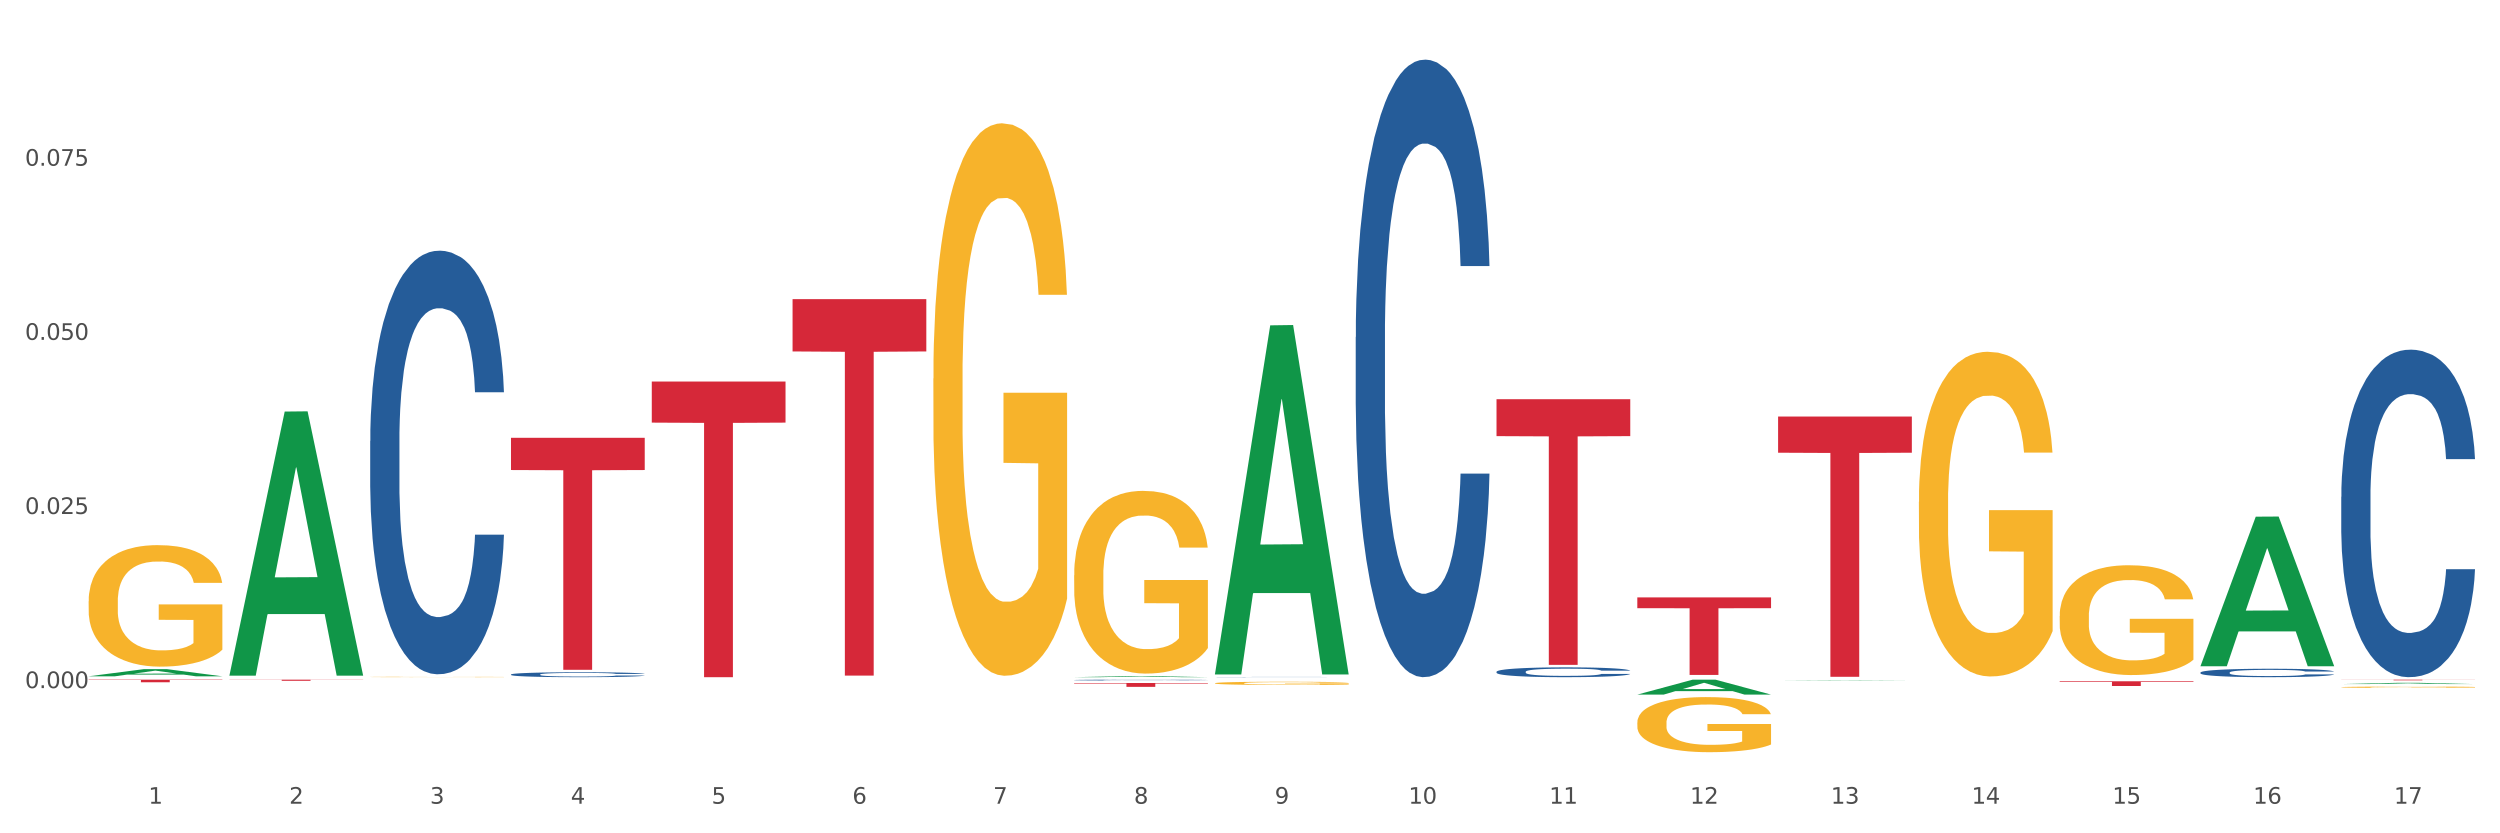 <?xml version="1.0" encoding="utf-8" standalone="no"?>
<!DOCTYPE svg PUBLIC "-//W3C//DTD SVG 1.1//EN"
  "http://www.w3.org/Graphics/SVG/1.1/DTD/svg11.dtd">
<svg xmlns:xlink="http://www.w3.org/1999/xlink" width="1080pt" height="360pt" viewBox="0 0 1080 360" xmlns="http://www.w3.org/2000/svg" version="1.1">
 <rect x="0" y="0" width="1080" height="360" fill="#333333" stroke="none"/>
 <defs>
  <style type="text/css">*{stroke-linejoin: round; stroke-linecap: butt}</style>
 </defs>
 <g id="figure_1">
  <g id="patch_1">
   <path d="M 0 360 
L 1080 360 
L 1080 0 
L 0 0 
z
" style="fill: #ffffff; stroke: #ffffff; stroke-linejoin: miter"/>
  </g>
  <g id="axes_1">
   <g id="matplotlib.axis_1">
    <g id="xtick_1">
     <g id="text_1">
      <!-- 1 -->
      <g style="fill: #4d4d4d" transform="translate(64.119 347.204) scale(0.096 -0.096)">
       <defs>
        <path id="DejaVuSans-31" d="M 794 531 
L 1825 531 
L 1825 4091 
L 703 3866 
L 703 4441 
L 1819 4666 
L 2450 4666 
L 2450 531 
L 3481 531 
L 3481 0 
L 794 0 
L 794 531 
z
" transform="scale(0.016)"/>
       </defs>
       <use xlink:href="#DejaVuSans-31"/>
      </g>
     </g>
    </g>
    <g id="xtick_2">
     <g id="text_2">
      <!-- 2 -->
      <g style="fill: #4d4d4d" transform="translate(124.94 347.204) scale(0.096 -0.096)">
       <defs>
        <path id="DejaVuSans-32" d="M 1228 531 
L 3431 531 
L 3431 0 
L 469 0 
L 469 531 
Q 828 903 1448 1529 
Q 2069 2156 2228 2338 
Q 2531 2678 2651 2914 
Q 2772 3150 2772 3378 
Q 2772 3750 2511 3984 
Q 2250 4219 1831 4219 
Q 1534 4219 1204 4116 
Q 875 4013 500 3803 
L 500 4441 
Q 881 4594 1212 4672 
Q 1544 4750 1819 4750 
Q 2544 4750 2975 4387 
Q 3406 4025 3406 3419 
Q 3406 3131 3298 2873 
Q 3191 2616 2906 2266 
Q 2828 2175 2409 1742 
Q 1991 1309 1228 531 
z
" transform="scale(0.016)"/>
       </defs>
       <use xlink:href="#DejaVuSans-32"/>
      </g>
     </g>
    </g>
    <g id="xtick_3">
     <g id="text_3">
      <!-- 3 -->
      <g style="fill: #4d4d4d" transform="translate(185.761 347.204) scale(0.096 -0.096)">
       <defs>
        <path id="DejaVuSans-33" d="M 2597 2516 
Q 3050 2419 3304 2112 
Q 3559 1806 3559 1356 
Q 3559 666 3084 287 
Q 2609 -91 1734 -91 
Q 1441 -91 1130 -33 
Q 819 25 488 141 
L 488 750 
Q 750 597 1062 519 
Q 1375 441 1716 441 
Q 2309 441 2620 675 
Q 2931 909 2931 1356 
Q 2931 1769 2642 2001 
Q 2353 2234 1838 2234 
L 1294 2234 
L 1294 2753 
L 1863 2753 
Q 2328 2753 2575 2939 
Q 2822 3125 2822 3475 
Q 2822 3834 2567 4026 
Q 2313 4219 1838 4219 
Q 1578 4219 1281 4162 
Q 984 4106 628 3988 
L 628 4550 
Q 988 4650 1302 4700 
Q 1616 4750 1894 4750 
Q 2613 4750 3031 4423 
Q 3450 4097 3450 3541 
Q 3450 3153 3228 2886 
Q 3006 2619 2597 2516 
z
" transform="scale(0.016)"/>
       </defs>
       <use xlink:href="#DejaVuSans-33"/>
      </g>
     </g>
    </g>
    <g id="xtick_4">
     <g id="text_4">
      <!-- 4 -->
      <g style="fill: #4d4d4d" transform="translate(246.582 347.204) scale(0.096 -0.096)">
       <defs>
        <path id="DejaVuSans-34" d="M 2419 4116 
L 825 1625 
L 2419 1625 
L 2419 4116 
z
M 2253 4666 
L 3047 4666 
L 3047 1625 
L 3713 1625 
L 3713 1100 
L 3047 1100 
L 3047 0 
L 2419 0 
L 2419 1100 
L 313 1100 
L 313 1709 
L 2253 4666 
z
" transform="scale(0.016)"/>
       </defs>
       <use xlink:href="#DejaVuSans-34"/>
      </g>
     </g>
    </g>
    <g id="xtick_5">
     <g id="text_5">
      <!-- 5 -->
      <g style="fill: #4d4d4d" transform="translate(307.403 347.204) scale(0.096 -0.096)">
       <defs>
        <path id="DejaVuSans-35" d="M 691 4666 
L 3169 4666 
L 3169 4134 
L 1269 4134 
L 1269 2991 
Q 1406 3038 1543 3061 
Q 1681 3084 1819 3084 
Q 2600 3084 3056 2656 
Q 3513 2228 3513 1497 
Q 3513 744 3044 326 
Q 2575 -91 1722 -91 
Q 1428 -91 1123 -41 
Q 819 9 494 109 
L 494 744 
Q 775 591 1075 516 
Q 1375 441 1709 441 
Q 2250 441 2565 725 
Q 2881 1009 2881 1497 
Q 2881 1984 2565 2268 
Q 2250 2553 1709 2553 
Q 1456 2553 1204 2497 
Q 953 2441 691 2322 
L 691 4666 
z
" transform="scale(0.016)"/>
       </defs>
       <use xlink:href="#DejaVuSans-35"/>
      </g>
     </g>
    </g>
    <g id="xtick_6">
     <g id="text_6">
      <!-- 6 -->
      <g style="fill: #4d4d4d" transform="translate(368.224 347.204) scale(0.096 -0.096)">
       <defs>
        <path id="DejaVuSans-36" d="M 2113 2584 
Q 1688 2584 1439 2293 
Q 1191 2003 1191 1497 
Q 1191 994 1439 701 
Q 1688 409 2113 409 
Q 2538 409 2786 701 
Q 3034 994 3034 1497 
Q 3034 2003 2786 2293 
Q 2538 2584 2113 2584 
z
M 3366 4563 
L 3366 3988 
Q 3128 4100 2886 4159 
Q 2644 4219 2406 4219 
Q 1781 4219 1451 3797 
Q 1122 3375 1075 2522 
Q 1259 2794 1537 2939 
Q 1816 3084 2150 3084 
Q 2853 3084 3261 2657 
Q 3669 2231 3669 1497 
Q 3669 778 3244 343 
Q 2819 -91 2113 -91 
Q 1303 -91 875 529 
Q 447 1150 447 2328 
Q 447 3434 972 4092 
Q 1497 4750 2381 4750 
Q 2619 4750 2861 4703 
Q 3103 4656 3366 4563 
z
" transform="scale(0.016)"/>
       </defs>
       <use xlink:href="#DejaVuSans-36"/>
      </g>
     </g>
    </g>
    <g id="xtick_7">
     <g id="text_7">
      <!-- 7 -->
      <g style="fill: #4d4d4d" transform="translate(429.045 347.204) scale(0.096 -0.096)">
       <defs>
        <path id="DejaVuSans-37" d="M 525 4666 
L 3525 4666 
L 3525 4397 
L 1831 0 
L 1172 0 
L 2766 4134 
L 525 4134 
L 525 4666 
z
" transform="scale(0.016)"/>
       </defs>
       <use xlink:href="#DejaVuSans-37"/>
      </g>
     </g>
    </g>
    <g id="xtick_8">
     <g id="text_8">
      <!-- 8 -->
      <g style="fill: #4d4d4d" transform="translate(489.866 347.204) scale(0.096 -0.096)">
       <defs>
        <path id="DejaVuSans-38" d="M 2034 2216 
Q 1584 2216 1326 1975 
Q 1069 1734 1069 1313 
Q 1069 891 1326 650 
Q 1584 409 2034 409 
Q 2484 409 2743 651 
Q 3003 894 3003 1313 
Q 3003 1734 2745 1975 
Q 2488 2216 2034 2216 
z
M 1403 2484 
Q 997 2584 770 2862 
Q 544 3141 544 3541 
Q 544 4100 942 4425 
Q 1341 4750 2034 4750 
Q 2731 4750 3128 4425 
Q 3525 4100 3525 3541 
Q 3525 3141 3298 2862 
Q 3072 2584 2669 2484 
Q 3125 2378 3379 2068 
Q 3634 1759 3634 1313 
Q 3634 634 3220 271 
Q 2806 -91 2034 -91 
Q 1263 -91 848 271 
Q 434 634 434 1313 
Q 434 1759 690 2068 
Q 947 2378 1403 2484 
z
M 1172 3481 
Q 1172 3119 1398 2916 
Q 1625 2713 2034 2713 
Q 2441 2713 2670 2916 
Q 2900 3119 2900 3481 
Q 2900 3844 2670 4047 
Q 2441 4250 2034 4250 
Q 1625 4250 1398 4047 
Q 1172 3844 1172 3481 
z
" transform="scale(0.016)"/>
       </defs>
       <use xlink:href="#DejaVuSans-38"/>
      </g>
     </g>
    </g>
    <g id="xtick_9">
     <g id="text_9">
      <!-- 9 -->
      <g style="fill: #4d4d4d" transform="translate(550.688 347.204) scale(0.096 -0.096)">
       <defs>
        <path id="DejaVuSans-39" d="M 703 97 
L 703 672 
Q 941 559 1184 500 
Q 1428 441 1663 441 
Q 2288 441 2617 861 
Q 2947 1281 2994 2138 
Q 2813 1869 2534 1725 
Q 2256 1581 1919 1581 
Q 1219 1581 811 2004 
Q 403 2428 403 3163 
Q 403 3881 828 4315 
Q 1253 4750 1959 4750 
Q 2769 4750 3195 4129 
Q 3622 3509 3622 2328 
Q 3622 1225 3098 567 
Q 2575 -91 1691 -91 
Q 1453 -91 1209 -44 
Q 966 3 703 97 
z
M 1959 2075 
Q 2384 2075 2632 2365 
Q 2881 2656 2881 3163 
Q 2881 3666 2632 3958 
Q 2384 4250 1959 4250 
Q 1534 4250 1286 3958 
Q 1038 3666 1038 3163 
Q 1038 2656 1286 2365 
Q 1534 2075 1959 2075 
z
" transform="scale(0.016)"/>
       </defs>
       <use xlink:href="#DejaVuSans-39"/>
      </g>
     </g>
    </g>
    <g id="xtick_10">
     <g id="text_10">
      <!-- 10 -->
      <g style="fill: #4d4d4d" transform="translate(608.455 347.204) scale(0.096 -0.096)">
       <defs>
        <path id="DejaVuSans-30" d="M 2034 4250 
Q 1547 4250 1301 3770 
Q 1056 3291 1056 2328 
Q 1056 1369 1301 889 
Q 1547 409 2034 409 
Q 2525 409 2770 889 
Q 3016 1369 3016 2328 
Q 3016 3291 2770 3770 
Q 2525 4250 2034 4250 
z
M 2034 4750 
Q 2819 4750 3233 4129 
Q 3647 3509 3647 2328 
Q 3647 1150 3233 529 
Q 2819 -91 2034 -91 
Q 1250 -91 836 529 
Q 422 1150 422 2328 
Q 422 3509 836 4129 
Q 1250 4750 2034 4750 
z
" transform="scale(0.016)"/>
       </defs>
       <use xlink:href="#DejaVuSans-31"/>
       <use xlink:href="#DejaVuSans-30" transform="translate(63.623 0)"/>
      </g>
     </g>
    </g>
    <g id="xtick_11">
     <g id="text_11">
      <!-- 11 -->
      <g style="fill: #4d4d4d" transform="translate(669.276 347.204) scale(0.096 -0.096)">
       <use xlink:href="#DejaVuSans-31"/>
       <use xlink:href="#DejaVuSans-31" transform="translate(63.623 0)"/>
      </g>
     </g>
    </g>
    <g id="xtick_12">
     <g id="text_12">
      <!-- 12 -->
      <g style="fill: #4d4d4d" transform="translate(730.097 347.204) scale(0.096 -0.096)">
       <use xlink:href="#DejaVuSans-31"/>
       <use xlink:href="#DejaVuSans-32" transform="translate(63.623 0)"/>
      </g>
     </g>
    </g>
    <g id="xtick_13">
     <g id="text_13">
      <!-- 13 -->
      <g style="fill: #4d4d4d" transform="translate(790.918 347.204) scale(0.096 -0.096)">
       <use xlink:href="#DejaVuSans-31"/>
       <use xlink:href="#DejaVuSans-33" transform="translate(63.623 0)"/>
      </g>
     </g>
    </g>
    <g id="xtick_14">
     <g id="text_14">
      <!-- 14 -->
      <g style="fill: #4d4d4d" transform="translate(851.739 347.204) scale(0.096 -0.096)">
       <use xlink:href="#DejaVuSans-31"/>
       <use xlink:href="#DejaVuSans-34" transform="translate(63.623 0)"/>
      </g>
     </g>
    </g>
    <g id="xtick_15">
     <g id="text_15">
      <!-- 15 -->
      <g style="fill: #4d4d4d" transform="translate(912.56 347.204) scale(0.096 -0.096)">
       <use xlink:href="#DejaVuSans-31"/>
       <use xlink:href="#DejaVuSans-35" transform="translate(63.623 0)"/>
      </g>
     </g>
    </g>
    <g id="xtick_16">
     <g id="text_16">
      <!-- 16 -->
      <g style="fill: #4d4d4d" transform="translate(973.381 347.204) scale(0.096 -0.096)">
       <use xlink:href="#DejaVuSans-31"/>
       <use xlink:href="#DejaVuSans-36" transform="translate(63.623 0)"/>
      </g>
     </g>
    </g>
    <g id="xtick_17">
     <g id="text_17">
      <!-- 17 -->
      <g style="fill: #4d4d4d" transform="translate(1034.202 347.204) scale(0.096 -0.096)">
       <use xlink:href="#DejaVuSans-31"/>
       <use xlink:href="#DejaVuSans-37" transform="translate(63.623 0)"/>
      </g>
     </g>
    </g>
    <g id="xtick_18"/>
    <g id="xtick_19"/>
    <g id="xtick_20"/>
    <g id="xtick_21"/>
    <g id="xtick_22"/>
    <g id="xtick_23"/>
    <g id="xtick_24"/>
    <g id="xtick_25"/>
    <g id="xtick_26"/>
    <g id="xtick_27"/>
    <g id="xtick_28"/>
    <g id="xtick_29"/>
    <g id="xtick_30"/>
    <g id="xtick_31"/>
    <g id="xtick_32"/>
    <g id="xtick_33"/>
   </g>
   <g id="matplotlib.axis_2">
    <g id="ytick_1">
     <g id="text_18">
      <!-- 0.000 -->
      <g style="fill: #4d4d4d" transform="translate(10.8 297.262) scale(0.096 -0.096)">
       <defs>
        <path id="DejaVuSans-2e" d="M 684 794 
L 1344 794 
L 1344 0 
L 684 0 
L 684 794 
z
" transform="scale(0.016)"/>
       </defs>
       <use xlink:href="#DejaVuSans-30"/>
       <use xlink:href="#DejaVuSans-2e" transform="translate(63.623 0)"/>
       <use xlink:href="#DejaVuSans-30" transform="translate(95.41 0)"/>
       <use xlink:href="#DejaVuSans-30" transform="translate(159.033 0)"/>
       <use xlink:href="#DejaVuSans-30" transform="translate(222.656 0)"/>
      </g>
     </g>
    </g>
    <g id="ytick_2">
     <g id="text_19">
      <!-- 0.025 -->
      <g style="fill: #4d4d4d" transform="translate(10.8 222.038) scale(0.096 -0.096)">
       <use xlink:href="#DejaVuSans-30"/>
       <use xlink:href="#DejaVuSans-2e" transform="translate(63.623 0)"/>
       <use xlink:href="#DejaVuSans-30" transform="translate(95.41 0)"/>
       <use xlink:href="#DejaVuSans-32" transform="translate(159.033 0)"/>
       <use xlink:href="#DejaVuSans-35" transform="translate(222.656 0)"/>
      </g>
     </g>
    </g>
    <g id="ytick_3">
     <g id="text_20">
      <!-- 0.050 -->
      <g style="fill: #4d4d4d" transform="translate(10.8 146.814) scale(0.096 -0.096)">
       <use xlink:href="#DejaVuSans-30"/>
       <use xlink:href="#DejaVuSans-2e" transform="translate(63.623 0)"/>
       <use xlink:href="#DejaVuSans-30" transform="translate(95.41 0)"/>
       <use xlink:href="#DejaVuSans-35" transform="translate(159.033 0)"/>
       <use xlink:href="#DejaVuSans-30" transform="translate(222.656 0)"/>
      </g>
     </g>
    </g>
    <g id="ytick_4">
     <g id="text_21">
      <!-- 0.075 -->
      <g style="fill: #4d4d4d" transform="translate(10.8 71.59) scale(0.096 -0.096)">
       <use xlink:href="#DejaVuSans-30"/>
       <use xlink:href="#DejaVuSans-2e" transform="translate(63.623 0)"/>
       <use xlink:href="#DejaVuSans-30" transform="translate(95.41 0)"/>
       <use xlink:href="#DejaVuSans-37" transform="translate(159.033 0)"/>
       <use xlink:href="#DejaVuSans-35" transform="translate(222.656 0)"/>
      </g>
     </g>
    </g>
    <g id="ytick_5"/>
    <g id="ytick_6"/>
    <g id="ytick_7"/>
    <g id="ytick_8"/>
    <g id="ytick_9"/>
   </g>
   <g id="PolyCollection_1">
    <path d="M 38.283 292.159 
L 38.343 292.156 
L 62.169 289.064 
L 72.058 289.061 
L 96.063 292.165 
L 84.626 292.165 
L 79.444 291.442 
L 54.843 291.442 
L 54.664 291.454 
L 49.66 292.165 
L 38.283 292.165 
L 38.283 292.159 
L 57.94 291.011 
L 76.346 291.008 
L 67.233 289.723 
L 67.113 289.717 
L 66.994 289.726 
L 57.881 291.008 
L 57.94 291.011 
L 38.283 292.159 
z
" clip-path="url(#p8fd5016634)" style="fill: #109648"/>
    <path d="M 281.567 164.821 
L 339.347 164.821 
L 339.347 182.57 
L 316.619 182.69 
L 316.619 292.544 
L 304.159 292.544 
L 304.159 182.69 
L 281.567 182.57 
L 281.567 164.941 
L 281.567 164.821 
z
" clip-path="url(#p8fd5016634)" style="fill: #d62839"/>
    <path d="M 220.746 189.124 
L 278.526 189.124 
L 278.526 203.051 
L 255.798 203.145 
L 255.798 289.342 
L 243.338 289.342 
L 243.338 203.145 
L 220.746 203.051 
L 220.746 189.218 
L 220.746 189.124 
z
" clip-path="url(#p8fd5016634)" style="fill: #d62839"/>
    <path d="M 99.104 293.615 
L 156.884 293.615 
L 156.884 293.683 
L 134.155 293.683 
L 134.155 294.103 
L 121.696 294.103 
L 121.696 293.683 
L 99.104 293.683 
L 99.104 293.615 
L 99.104 293.615 
z
" clip-path="url(#p8fd5016634)" style="fill: #d62839"/>
    <path d="M 38.283 293.615 
L 96.063 293.615 
L 96.063 293.771 
L 73.334 293.772 
L 73.334 294.735 
L 60.875 294.735 
L 60.875 293.772 
L 38.283 293.771 
L 38.283 293.616 
L 38.283 293.615 
z
" clip-path="url(#p8fd5016634)" style="fill: #d62839"/>
    <path d="M 220.746 291.371 
L 220.814 291.369 
L 220.814 291.314 
L 221.019 291.24 
L 221.771 291.104 
L 222.727 291.001 
L 224.366 290.881 
L 225.254 290.83 
L 226.415 290.774 
L 228.805 290.682 
L 231.537 290.604 
L 233.45 290.562 
L 234.884 290.534 
L 238.094 290.486 
L 239.938 290.464 
L 241.85 290.447 
L 243.489 290.435 
L 246.221 290.422 
L 248.407 290.416 
L 250.934 290.414 
L 253.051 290.416 
L 255.851 290.424 
L 259.949 290.447 
L 261.52 290.461 
L 263.637 290.484 
L 265.823 290.515 
L 267.599 290.546 
L 269.647 290.591 
L 271.765 290.649 
L 273.814 290.723 
L 275.248 290.791 
L 276.409 290.863 
L 277.433 290.951 
L 278.185 291.046 
L 278.526 291.126 
L 266.028 291.126 
L 265.686 291.054 
L 265.003 290.976 
L 264.32 290.923 
L 263.569 290.881 
L 262.408 290.832 
L 261.383 290.801 
L 259.676 290.764 
L 258.105 290.741 
L 256.807 290.727 
L 255.237 290.715 
L 251.89 290.704 
L 249.5 290.704 
L 247.997 290.708 
L 246.153 290.717 
L 244.582 290.731 
L 242.738 290.754 
L 241.304 290.78 
L 239.87 290.813 
L 239.05 290.836 
L 237.821 290.879 
L 237.001 290.914 
L 235.908 290.974 
L 235.294 291.017 
L 234.201 291.128 
L 233.723 291.209 
L 233.518 291.266 
L 233.381 291.328 
L 233.381 291.631 
L 233.791 291.768 
L 234.133 291.826 
L 234.679 291.892 
L 235.703 291.978 
L 237.206 292.061 
L 238.777 292.122 
L 240.074 292.158 
L 241.304 292.186 
L 242.533 292.207 
L 244.036 292.227 
L 245.265 292.238 
L 247.109 292.25 
L 249.295 292.256 
L 251.002 292.256 
L 254.485 292.246 
L 256.056 292.236 
L 257.559 292.223 
L 259.198 292.201 
L 260.496 292.178 
L 261.247 292.16 
L 262.476 292.123 
L 263.432 292.085 
L 264.252 292.04 
L 264.798 292.001 
L 265.413 291.943 
L 265.891 291.876 
L 266.028 291.841 
L 278.526 291.841 
L 278.253 291.911 
L 277.775 291.98 
L 276.819 292.071 
L 276.067 292.123 
L 274.906 292.188 
L 273.677 292.242 
L 271.97 292.302 
L 270.399 292.347 
L 268.76 292.386 
L 266.984 292.421 
L 263.774 292.47 
L 262.613 292.483 
L 260.154 292.507 
L 258.242 292.52 
L 255.442 292.534 
L 252.573 292.542 
L 249.568 292.544 
L 246.904 292.54 
L 243.967 292.528 
L 242.123 292.516 
L 240.074 292.499 
L 237.684 292.472 
L 235.43 292.439 
L 233.313 292.4 
L 231.332 292.355 
L 229.488 292.304 
L 227.098 292.221 
L 225.322 292.139 
L 224.024 292.063 
L 223.137 291.999 
L 222.249 291.917 
L 221.771 291.861 
L 221.019 291.725 
L 220.746 291.598 
L 220.746 291.371 
z
" clip-path="url(#p8fd5016634)" style="fill: #255c99"/>
    <path d="M 1011.42 296.866 
L 1011.488 296.865 
L 1011.488 296.847 
L 1011.625 296.83 
L 1012.307 296.791 
L 1013.33 296.759 
L 1014.08 296.742 
L 1014.831 296.728 
L 1015.718 296.714 
L 1016.809 296.699 
L 1018.787 296.678 
L 1020.015 296.667 
L 1021.516 296.655 
L 1024.245 296.639 
L 1026.223 296.629 
L 1028.27 296.621 
L 1031.612 296.612 
L 1033.795 296.608 
L 1036.115 296.605 
L 1038.912 296.603 
L 1041.026 296.602 
L 1045.665 296.604 
L 1049.622 296.608 
L 1051.532 296.612 
L 1053.988 296.618 
L 1055.284 296.622 
L 1057.398 296.631 
L 1059.581 296.642 
L 1061.082 296.651 
L 1063.333 296.669 
L 1065.039 296.687 
L 1066.608 296.708 
L 1067.426 296.724 
L 1068.04 296.738 
L 1068.586 296.754 
L 1069.132 296.779 
L 1056.853 296.779 
L 1056.375 296.761 
L 1055.625 296.744 
L 1054.533 296.727 
L 1053.578 296.717 
L 1051.941 296.704 
L 1050.44 296.695 
L 1048.871 296.689 
L 1046.961 296.684 
L 1045.46 296.681 
L 1043.346 296.679 
L 1039.184 296.68 
L 1036.388 296.684 
L 1034.477 296.689 
L 1033.25 296.694 
L 1032.158 296.699 
L 1030.93 296.706 
L 1029.498 296.717 
L 1028.474 296.727 
L 1027.451 296.74 
L 1026.632 296.752 
L 1025.882 296.767 
L 1025.268 296.783 
L 1024.791 296.799 
L 1024.381 296.819 
L 1024.04 296.851 
L 1024.04 296.923 
L 1024.177 296.939 
L 1024.518 296.96 
L 1024.927 296.977 
L 1025.609 296.996 
L 1026.223 297.009 
L 1027.383 297.028 
L 1028.679 297.043 
L 1029.702 297.053 
L 1030.725 297.062 
L 1032.499 297.073 
L 1034.477 297.082 
L 1036.183 297.088 
L 1038.502 297.093 
L 1040.071 297.095 
L 1041.436 297.096 
L 1044.778 297.096 
L 1047.166 297.095 
L 1049.826 297.091 
L 1051.873 297.087 
L 1053.578 297.081 
L 1055.488 297.071 
L 1056.716 297.063 
L 1056.716 296.954 
L 1041.708 296.953 
L 1041.708 296.881 
L 1069.2 296.881 
L 1069.2 297.093 
L 1068.04 297.104 
L 1066.744 297.114 
L 1065.38 297.123 
L 1063.333 297.134 
L 1060.877 297.144 
L 1058.695 297.152 
L 1056.375 297.158 
L 1053.646 297.164 
L 1050.099 297.169 
L 1047.916 297.171 
L 1045.188 297.173 
L 1041.981 297.173 
L 1039.184 297.172 
L 1036.456 297.169 
L 1033.591 297.165 
L 1030.794 297.158 
L 1028.679 297.151 
L 1026.564 297.143 
L 1024.313 297.132 
L 1022.539 297.122 
L 1021.175 297.112 
L 1019.674 297.1 
L 1018.037 297.084 
L 1016.809 297.07 
L 1015.718 297.056 
L 1014.558 297.037 
L 1013.739 297.021 
L 1012.921 297.001 
L 1012.443 296.985 
L 1011.898 296.962 
L 1011.488 296.929 
L 1011.42 296.866 
z
" clip-path="url(#p8fd5016634)" style="fill: #f7b32b"/>
    <path d="M 889.778 266.105 
L 889.846 266.062 
L 889.846 264.502 
L 889.983 263.159 
L 890.665 259.909 
L 891.688 257.223 
L 892.438 255.793 
L 893.189 254.623 
L 894.076 253.453 
L 895.167 252.24 
L 897.145 250.464 
L 898.373 249.554 
L 899.874 248.601 
L 902.603 247.214 
L 904.581 246.434 
L 906.628 245.784 
L 909.97 245.004 
L 912.153 244.658 
L 914.473 244.398 
L 917.269 244.225 
L 919.384 244.181 
L 924.023 244.311 
L 927.98 244.701 
L 929.89 245.004 
L 932.345 245.524 
L 933.642 245.871 
L 935.756 246.564 
L 937.939 247.474 
L 939.44 248.254 
L 941.691 249.727 
L 943.397 251.2 
L 944.966 253.02 
L 945.784 254.277 
L 946.398 255.446 
L 946.944 256.79 
L 947.49 258.913 
L 935.211 258.913 
L 934.733 257.396 
L 933.983 255.966 
L 932.891 254.58 
L 931.936 253.713 
L 930.299 252.63 
L 928.798 251.937 
L 927.229 251.417 
L 925.319 250.984 
L 923.818 250.767 
L 921.704 250.594 
L 917.542 250.637 
L 914.745 250.984 
L 912.835 251.417 
L 911.607 251.807 
L 910.516 252.24 
L 909.288 252.847 
L 907.855 253.757 
L 906.832 254.58 
L 905.809 255.62 
L 904.99 256.66 
L 904.24 257.873 
L 903.626 259.173 
L 903.148 260.516 
L 902.739 262.162 
L 902.398 264.892 
L 902.398 270.828 
L 902.534 272.171 
L 902.876 273.947 
L 903.285 275.291 
L 903.967 276.894 
L 904.581 277.977 
L 905.741 279.537 
L 907.037 280.837 
L 908.06 281.66 
L 909.083 282.353 
L 910.857 283.306 
L 912.835 284.086 
L 914.541 284.563 
L 916.86 284.996 
L 918.429 285.169 
L 919.793 285.256 
L 923.136 285.256 
L 925.524 285.126 
L 928.184 284.823 
L 930.231 284.433 
L 931.936 283.956 
L 933.846 283.176 
L 935.074 282.44 
L 935.074 273.384 
L 920.066 273.341 
L 920.066 267.318 
L 947.558 267.318 
L 947.558 284.996 
L 946.398 285.906 
L 945.102 286.729 
L 943.738 287.466 
L 941.691 288.376 
L 939.235 289.242 
L 937.052 289.849 
L 934.733 290.369 
L 932.004 290.845 
L 928.457 291.279 
L 926.274 291.452 
L 923.545 291.582 
L 920.339 291.625 
L 917.542 291.538 
L 914.814 291.322 
L 911.948 290.932 
L 909.152 290.369 
L 907.037 289.805 
L 904.922 289.112 
L 902.671 288.202 
L 900.897 287.336 
L 899.533 286.556 
L 898.032 285.559 
L 896.395 284.259 
L 895.167 283.09 
L 894.076 281.876 
L 892.916 280.317 
L 892.097 278.973 
L 891.279 277.284 
L 890.801 276.027 
L 890.255 274.077 
L 889.846 271.348 
L 889.778 266.105 
z
" clip-path="url(#p8fd5016634)" style="fill: #f7b32b"/>
    <path d="M 828.957 216.782 
L 829.025 216.654 
L 829.025 212.043 
L 829.161 208.071 
L 829.844 198.463 
L 830.867 190.521 
L 831.617 186.293 
L 832.368 182.834 
L 833.254 179.375 
L 834.346 175.788 
L 836.324 170.536 
L 837.552 167.846 
L 839.053 165.027 
L 841.782 160.928 
L 843.76 158.622 
L 845.806 156.7 
L 849.149 154.395 
L 851.332 153.37 
L 853.651 152.601 
L 856.448 152.089 
L 858.563 151.96 
L 863.202 152.345 
L 867.158 153.498 
L 869.069 154.395 
L 871.524 155.932 
L 872.82 156.957 
L 874.935 159.006 
L 877.118 161.697 
L 878.619 164.003 
L 880.87 168.358 
L 882.576 172.714 
L 884.145 178.094 
L 884.963 181.809 
L 885.577 185.268 
L 886.123 189.24 
L 886.669 195.517 
L 874.389 195.517 
L 873.912 191.033 
L 873.162 186.805 
L 872.07 182.706 
L 871.115 180.144 
L 869.478 176.941 
L 867.977 174.892 
L 866.408 173.354 
L 864.498 172.073 
L 862.997 171.433 
L 860.882 170.92 
L 856.721 171.048 
L 853.924 172.073 
L 852.014 173.354 
L 850.786 174.507 
L 849.695 175.788 
L 848.467 177.582 
L 847.034 180.272 
L 846.011 182.706 
L 844.988 185.781 
L 844.169 188.855 
L 843.419 192.442 
L 842.805 196.285 
L 842.327 200.257 
L 841.918 205.125 
L 841.577 213.195 
L 841.577 230.746 
L 841.713 234.717 
L 842.055 239.97 
L 842.464 243.941 
L 843.146 248.681 
L 843.76 251.884 
L 844.92 256.496 
L 846.216 260.339 
L 847.239 262.773 
L 848.262 264.822 
L 850.036 267.641 
L 852.014 269.947 
L 853.72 271.356 
L 856.039 272.637 
L 857.608 273.149 
L 858.972 273.406 
L 862.315 273.406 
L 864.703 273.021 
L 867.363 272.125 
L 869.41 270.972 
L 871.115 269.562 
L 873.025 267.256 
L 874.253 265.079 
L 874.253 238.304 
L 859.245 238.176 
L 859.245 220.369 
L 886.737 220.369 
L 886.737 272.637 
L 885.577 275.327 
L 884.281 277.761 
L 882.917 279.939 
L 880.87 282.629 
L 878.414 285.191 
L 876.231 286.985 
L 873.912 288.522 
L 871.183 289.931 
L 867.636 291.212 
L 865.453 291.725 
L 862.724 292.109 
L 859.518 292.237 
L 856.721 291.981 
L 853.993 291.341 
L 851.127 290.188 
L 848.331 288.522 
L 846.216 286.857 
L 844.101 284.807 
L 841.85 282.117 
L 840.076 279.555 
L 838.712 277.249 
L 837.211 274.302 
L 835.574 270.459 
L 834.346 267 
L 833.254 263.413 
L 832.095 258.801 
L 831.276 254.83 
L 830.458 249.834 
L 829.98 246.119 
L 829.434 240.354 
L 829.025 232.283 
L 828.957 216.782 
z
" clip-path="url(#p8fd5016634)" style="fill: #f7b32b"/>
    <path d="M 707.315 312.145 
L 707.383 312.123 
L 707.383 311.341 
L 707.519 310.667 
L 708.202 309.036 
L 709.225 307.689 
L 709.975 306.971 
L 710.726 306.384 
L 711.612 305.797 
L 712.704 305.189 
L 714.682 304.297 
L 715.91 303.841 
L 717.411 303.362 
L 720.14 302.667 
L 722.118 302.276 
L 724.164 301.949 
L 727.507 301.558 
L 729.69 301.384 
L 732.009 301.254 
L 734.806 301.167 
L 736.921 301.145 
L 741.56 301.21 
L 745.516 301.406 
L 747.426 301.558 
L 749.882 301.819 
L 751.178 301.993 
L 753.293 302.341 
L 755.476 302.797 
L 756.977 303.189 
L 759.228 303.928 
L 760.933 304.667 
L 762.502 305.58 
L 763.321 306.21 
L 763.935 306.797 
L 764.481 307.471 
L 765.026 308.536 
L 752.747 308.536 
L 752.27 307.776 
L 751.519 307.058 
L 750.428 306.362 
L 749.473 305.928 
L 747.836 305.384 
L 746.335 305.036 
L 744.766 304.776 
L 742.856 304.558 
L 741.355 304.449 
L 739.24 304.362 
L 735.079 304.384 
L 732.282 304.558 
L 730.372 304.776 
L 729.144 304.971 
L 728.053 305.189 
L 726.825 305.493 
L 725.392 305.949 
L 724.369 306.362 
L 723.346 306.884 
L 722.527 307.406 
L 721.777 308.015 
L 721.163 308.667 
L 720.685 309.341 
L 720.276 310.167 
L 719.935 311.536 
L 719.935 314.515 
L 720.071 315.189 
L 720.412 316.08 
L 720.822 316.754 
L 721.504 317.558 
L 722.118 318.102 
L 723.278 318.884 
L 724.574 319.536 
L 725.597 319.949 
L 726.62 320.297 
L 728.394 320.776 
L 730.372 321.167 
L 732.078 321.406 
L 734.397 321.623 
L 735.966 321.71 
L 737.33 321.754 
L 740.673 321.754 
L 743.061 321.689 
L 745.721 321.536 
L 747.768 321.341 
L 749.473 321.102 
L 751.383 320.71 
L 752.611 320.341 
L 752.611 315.797 
L 737.603 315.776 
L 737.603 312.754 
L 765.095 312.754 
L 765.095 321.623 
L 763.935 322.08 
L 762.639 322.493 
L 761.275 322.863 
L 759.228 323.319 
L 756.772 323.754 
L 754.589 324.058 
L 752.27 324.319 
L 749.541 324.558 
L 745.994 324.776 
L 743.811 324.863 
L 741.082 324.928 
L 737.876 324.95 
L 735.079 324.906 
L 732.35 324.797 
L 729.485 324.602 
L 726.688 324.319 
L 724.574 324.036 
L 722.459 323.689 
L 720.208 323.232 
L 718.434 322.797 
L 717.07 322.406 
L 715.569 321.906 
L 713.932 321.254 
L 712.704 320.667 
L 711.612 320.058 
L 710.453 319.276 
L 709.634 318.602 
L 708.815 317.754 
L 708.338 317.123 
L 707.792 316.145 
L 707.383 314.776 
L 707.315 312.145 
z
" clip-path="url(#p8fd5016634)" style="fill: #f7b32b"/>
    <path d="M 342.388 129.219 
L 400.168 129.219 
L 400.168 151.822 
L 377.44 151.975 
L 377.44 291.872 
L 364.98 291.872 
L 364.98 151.975 
L 342.388 151.822 
L 342.388 129.372 
L 342.388 129.219 
z
" clip-path="url(#p8fd5016634)" style="fill: #d62839"/>
    <path d="M 524.851 295.16 
L 524.92 295.158 
L 524.92 295.112 
L 525.056 295.073 
L 525.738 294.977 
L 526.762 294.898 
L 527.512 294.856 
L 528.262 294.821 
L 529.149 294.787 
L 530.241 294.751 
L 532.219 294.698 
L 533.447 294.672 
L 534.948 294.643 
L 537.676 294.603 
L 539.655 294.58 
L 541.701 294.56 
L 545.044 294.537 
L 547.227 294.527 
L 549.546 294.52 
L 552.343 294.514 
L 554.458 294.513 
L 559.097 294.517 
L 563.053 294.529 
L 564.963 294.537 
L 567.419 294.553 
L 568.715 294.563 
L 570.83 294.583 
L 573.013 294.61 
L 574.514 294.633 
L 576.765 294.677 
L 578.47 294.72 
L 580.039 294.774 
L 580.858 294.811 
L 581.472 294.845 
L 582.018 294.885 
L 582.563 294.947 
L 570.284 294.947 
L 569.807 294.903 
L 569.056 294.861 
L 567.965 294.82 
L 567.01 294.794 
L 565.373 294.762 
L 563.872 294.742 
L 562.303 294.726 
L 560.393 294.714 
L 558.892 294.707 
L 556.777 294.702 
L 552.616 294.704 
L 549.819 294.714 
L 547.909 294.726 
L 546.681 294.738 
L 545.59 294.751 
L 544.362 294.769 
L 542.929 294.795 
L 541.906 294.82 
L 540.883 294.85 
L 540.064 294.881 
L 539.314 294.917 
L 538.7 294.955 
L 538.222 294.995 
L 537.813 295.043 
L 537.472 295.124 
L 537.472 295.299 
L 537.608 295.338 
L 537.949 295.391 
L 538.359 295.43 
L 539.041 295.478 
L 539.655 295.51 
L 540.814 295.556 
L 542.11 295.594 
L 543.134 295.618 
L 544.157 295.639 
L 545.931 295.667 
L 547.909 295.69 
L 549.614 295.704 
L 551.934 295.716 
L 553.503 295.722 
L 554.867 295.724 
L 558.21 295.724 
L 560.597 295.72 
L 563.258 295.711 
L 565.304 295.7 
L 567.01 295.686 
L 568.92 295.663 
L 570.148 295.641 
L 570.148 295.374 
L 555.14 295.373 
L 555.14 295.195 
L 582.632 295.195 
L 582.632 295.716 
L 581.472 295.743 
L 580.176 295.768 
L 578.811 295.789 
L 576.765 295.816 
L 574.309 295.842 
L 572.126 295.86 
L 569.807 295.875 
L 567.078 295.889 
L 563.531 295.902 
L 561.348 295.907 
L 558.619 295.911 
L 555.413 295.912 
L 552.616 295.909 
L 549.887 295.903 
L 547.022 295.891 
L 544.225 295.875 
L 542.11 295.858 
L 539.996 295.838 
L 537.745 295.811 
L 535.971 295.785 
L 534.607 295.762 
L 533.106 295.733 
L 531.469 295.695 
L 530.241 295.66 
L 529.149 295.625 
L 527.989 295.579 
L 527.171 295.539 
L 526.352 295.489 
L 525.875 295.452 
L 525.329 295.395 
L 524.92 295.314 
L 524.851 295.16 
z
" clip-path="url(#p8fd5016634)" style="fill: #f7b32b"/>
    <path d="M 403.209 163.547 
L 403.278 163.329 
L 403.278 155.482 
L 403.414 148.725 
L 404.096 132.376 
L 405.119 118.862 
L 405.87 111.668 
L 406.62 105.783 
L 407.507 99.898 
L 408.599 93.794 
L 410.577 84.857 
L 411.805 80.279 
L 413.306 75.484 
L 416.034 68.509 
L 418.013 64.585 
L 420.059 61.315 
L 423.402 57.392 
L 425.585 55.648 
L 427.904 54.34 
L 430.701 53.468 
L 432.816 53.25 
L 437.454 53.904 
L 441.411 55.866 
L 443.321 57.392 
L 445.777 60.007 
L 447.073 61.751 
L 449.188 65.239 
L 451.371 69.816 
L 452.872 73.74 
L 455.123 81.151 
L 456.828 88.563 
L 458.397 97.718 
L 459.216 104.039 
L 459.83 109.925 
L 460.375 116.682 
L 460.921 127.363 
L 448.642 127.363 
L 448.165 119.734 
L 447.414 112.54 
L 446.323 105.565 
L 445.368 101.205 
L 443.73 95.756 
L 442.23 92.268 
L 440.661 89.653 
L 438.751 87.473 
L 437.25 86.383 
L 435.135 85.511 
L 430.974 85.729 
L 428.177 87.473 
L 426.267 89.653 
L 425.039 91.614 
L 423.947 93.794 
L 422.72 96.846 
L 421.287 101.423 
L 420.264 105.565 
L 419.24 110.796 
L 418.422 116.028 
L 417.671 122.131 
L 417.057 128.671 
L 416.58 135.428 
L 416.171 143.711 
L 415.83 157.444 
L 415.83 187.307 
L 415.966 194.064 
L 416.307 203.001 
L 416.716 209.759 
L 417.399 217.824 
L 418.013 223.273 
L 419.172 231.121 
L 420.468 237.66 
L 421.492 241.802 
L 422.515 245.289 
L 424.289 250.085 
L 426.267 254.008 
L 427.972 256.406 
L 430.292 258.586 
L 431.861 259.458 
L 433.225 259.894 
L 436.568 259.894 
L 438.955 259.24 
L 441.616 257.714 
L 443.662 255.752 
L 445.368 253.354 
L 447.278 249.431 
L 448.506 245.725 
L 448.506 200.168 
L 433.498 199.95 
L 433.498 169.651 
L 460.989 169.651 
L 460.989 258.586 
L 459.83 263.164 
L 458.534 267.305 
L 457.169 271.011 
L 455.123 275.588 
L 452.667 279.948 
L 450.484 283 
L 448.165 285.615 
L 445.436 288.013 
L 441.889 290.193 
L 439.706 291.065 
L 436.977 291.719 
L 433.771 291.937 
L 430.974 291.501 
L 428.245 290.411 
L 425.38 288.449 
L 422.583 285.615 
L 420.468 282.782 
L 418.354 279.294 
L 416.102 274.716 
L 414.329 270.357 
L 412.964 266.433 
L 411.464 261.42 
L 409.826 254.88 
L 408.599 248.995 
L 407.507 242.892 
L 406.347 235.044 
L 405.529 228.287 
L 404.71 219.786 
L 404.233 213.464 
L 403.687 203.655 
L 403.278 189.923 
L 403.209 163.547 
z
" clip-path="url(#p8fd5016634)" style="fill: #f7b32b"/>
    <path d="M 159.925 292.449 
L 159.993 292.448 
L 159.993 292.443 
L 160.13 292.438 
L 160.812 292.425 
L 161.835 292.415 
L 162.586 292.41 
L 163.336 292.406 
L 164.223 292.401 
L 165.314 292.397 
L 167.293 292.39 
L 168.52 292.387 
L 170.021 292.383 
L 172.75 292.378 
L 174.728 292.375 
L 176.775 292.373 
L 180.117 292.37 
L 182.3 292.369 
L 184.62 292.368 
L 187.417 292.367 
L 189.531 292.367 
L 194.17 292.367 
L 198.127 292.369 
L 200.037 292.37 
L 202.493 292.372 
L 203.789 292.373 
L 205.904 292.376 
L 208.087 292.379 
L 209.587 292.382 
L 211.838 292.388 
L 213.544 292.393 
L 215.113 292.4 
L 215.931 292.405 
L 216.545 292.409 
L 217.091 292.414 
L 217.637 292.422 
L 205.358 292.422 
L 204.88 292.416 
L 204.13 292.411 
L 203.038 292.406 
L 202.083 292.402 
L 200.446 292.398 
L 198.945 292.396 
L 197.376 292.394 
L 195.466 292.392 
L 193.966 292.391 
L 191.851 292.391 
L 187.69 292.391 
L 184.893 292.392 
L 182.983 292.394 
L 181.755 292.395 
L 180.663 292.397 
L 179.435 292.399 
L 178.003 292.403 
L 176.979 292.406 
L 175.956 292.41 
L 175.138 292.413 
L 174.387 292.418 
L 173.773 292.423 
L 173.296 292.428 
L 172.886 292.434 
L 172.545 292.444 
L 172.545 292.466 
L 172.682 292.471 
L 173.023 292.478 
L 173.432 292.483 
L 174.114 292.489 
L 174.728 292.493 
L 175.888 292.499 
L 177.184 292.503 
L 178.207 292.506 
L 179.231 292.509 
L 181.004 292.513 
L 182.983 292.516 
L 184.688 292.517 
L 187.007 292.519 
L 188.576 292.52 
L 189.941 292.52 
L 193.283 292.52 
L 195.671 292.519 
L 198.331 292.518 
L 200.378 292.517 
L 202.083 292.515 
L 203.993 292.512 
L 205.221 292.509 
L 205.221 292.476 
L 190.214 292.475 
L 190.214 292.453 
L 217.705 292.453 
L 217.705 292.519 
L 216.545 292.522 
L 215.249 292.525 
L 213.885 292.528 
L 211.838 292.531 
L 209.383 292.535 
L 207.2 292.537 
L 204.88 292.539 
L 202.152 292.541 
L 198.604 292.542 
L 196.421 292.543 
L 193.693 292.543 
L 190.486 292.544 
L 187.69 292.543 
L 184.961 292.542 
L 182.096 292.541 
L 179.299 292.539 
L 177.184 292.537 
L 175.069 292.534 
L 172.818 292.531 
L 171.045 292.528 
L 169.68 292.525 
L 168.179 292.521 
L 166.542 292.516 
L 165.314 292.512 
L 164.223 292.507 
L 163.063 292.501 
L 162.245 292.496 
L 161.426 292.49 
L 160.948 292.486 
L 160.403 292.478 
L 159.993 292.468 
L 159.925 292.449 
z
" clip-path="url(#p8fd5016634)" style="fill: #f7b32b"/>
    <path d="M 38.283 259.753 
L 38.351 259.705 
L 38.351 257.979 
L 38.488 256.493 
L 39.17 252.897 
L 40.193 249.925 
L 40.943 248.343 
L 41.694 247.048 
L 42.581 245.754 
L 43.672 244.412 
L 45.65 242.446 
L 46.878 241.439 
L 48.379 240.385 
L 51.108 238.85 
L 53.086 237.987 
L 55.133 237.268 
L 58.475 236.405 
L 60.658 236.022 
L 62.978 235.734 
L 65.775 235.542 
L 67.889 235.495 
L 72.528 235.638 
L 76.485 236.07 
L 78.395 236.405 
L 80.851 236.981 
L 82.147 237.364 
L 84.261 238.131 
L 86.444 239.138 
L 87.945 240.001 
L 90.196 241.631 
L 91.902 243.261 
L 93.471 245.274 
L 94.289 246.665 
L 94.903 247.959 
L 95.449 249.445 
L 95.995 251.794 
L 83.716 251.794 
L 83.238 250.116 
L 82.488 248.534 
L 81.396 247 
L 80.441 246.042 
L 78.804 244.843 
L 77.303 244.076 
L 75.734 243.501 
L 73.824 243.021 
L 72.323 242.782 
L 70.209 242.59 
L 66.047 242.638 
L 63.251 243.021 
L 61.34 243.501 
L 60.113 243.932 
L 59.021 244.412 
L 57.793 245.083 
L 56.361 246.089 
L 55.337 247 
L 54.314 248.151 
L 53.495 249.301 
L 52.745 250.644 
L 52.131 252.082 
L 51.654 253.568 
L 51.244 255.39 
L 50.903 258.41 
L 50.903 264.978 
L 51.04 266.464 
L 51.381 268.43 
L 51.79 269.916 
L 52.472 271.69 
L 53.086 272.888 
L 54.246 274.614 
L 55.542 276.052 
L 56.565 276.963 
L 57.588 277.73 
L 59.362 278.785 
L 61.34 279.648 
L 63.046 280.175 
L 65.365 280.655 
L 66.934 280.847 
L 68.299 280.942 
L 71.641 280.942 
L 74.029 280.799 
L 76.689 280.463 
L 78.736 280.032 
L 80.441 279.504 
L 82.351 278.641 
L 83.579 277.826 
L 83.579 267.807 
L 68.571 267.759 
L 68.571 261.095 
L 96.063 261.095 
L 96.063 280.655 
L 94.903 281.662 
L 93.607 282.572 
L 92.243 283.387 
L 90.196 284.394 
L 87.741 285.353 
L 85.558 286.024 
L 83.238 286.599 
L 80.509 287.127 
L 76.962 287.606 
L 74.779 287.798 
L 72.051 287.942 
L 68.844 287.99 
L 66.047 287.894 
L 63.319 287.654 
L 60.454 287.223 
L 57.657 286.599 
L 55.542 285.976 
L 53.427 285.209 
L 51.176 284.202 
L 49.402 283.244 
L 48.038 282.381 
L 46.537 281.278 
L 44.9 279.84 
L 43.672 278.545 
L 42.581 277.203 
L 41.421 275.477 
L 40.602 273.991 
L 39.784 272.121 
L 39.306 270.731 
L 38.761 268.574 
L 38.351 265.553 
L 38.283 259.753 
z
" clip-path="url(#p8fd5016634)" style="fill: #f7b32b"/>
    <path d="M 1011.42 214.624 
L 1011.488 214.495 
L 1011.488 210.877 
L 1011.693 205.967 
L 1012.444 196.921 
L 1013.401 190.073 
L 1015.04 182.061 
L 1015.928 178.701 
L 1017.089 174.954 
L 1019.479 168.881 
L 1022.211 163.712 
L 1024.123 160.869 
L 1025.558 159.06 
L 1028.768 155.83 
L 1030.612 154.408 
L 1032.524 153.245 
L 1034.163 152.47 
L 1036.895 151.565 
L 1039.081 151.178 
L 1041.608 151.049 
L 1043.725 151.178 
L 1046.525 151.695 
L 1050.623 153.245 
L 1052.194 154.15 
L 1054.311 155.7 
L 1056.497 157.768 
L 1058.272 159.835 
L 1060.321 162.807 
L 1062.439 166.684 
L 1064.487 171.594 
L 1065.922 176.117 
L 1067.083 180.898 
L 1068.107 186.713 
L 1068.859 193.045 
L 1069.2 198.343 
L 1056.701 198.343 
L 1056.36 193.562 
L 1055.677 188.393 
L 1054.994 184.904 
L 1054.243 182.061 
L 1053.082 178.831 
L 1052.057 176.763 
L 1050.35 174.308 
L 1048.779 172.757 
L 1047.481 171.853 
L 1045.91 171.078 
L 1042.564 170.302 
L 1040.173 170.302 
L 1038.671 170.561 
L 1036.827 171.207 
L 1035.256 172.111 
L 1033.412 173.662 
L 1031.978 175.342 
L 1030.543 177.538 
L 1029.724 179.089 
L 1028.494 181.932 
L 1027.675 184.258 
L 1026.582 188.264 
L 1025.967 191.106 
L 1024.875 198.472 
L 1024.397 203.899 
L 1024.192 207.647 
L 1024.055 211.782 
L 1024.055 231.94 
L 1024.465 240.985 
L 1024.806 244.862 
L 1025.353 249.255 
L 1026.377 254.941 
L 1027.88 260.497 
L 1029.451 264.503 
L 1030.748 266.958 
L 1031.978 268.767 
L 1033.207 270.189 
L 1034.71 271.481 
L 1035.939 272.256 
L 1037.783 273.031 
L 1039.969 273.419 
L 1041.676 273.419 
L 1045.159 272.773 
L 1046.73 272.127 
L 1048.233 271.222 
L 1049.872 269.801 
L 1051.169 268.25 
L 1051.921 267.087 
L 1053.15 264.632 
L 1054.106 262.048 
L 1054.926 259.076 
L 1055.472 256.491 
L 1056.087 252.615 
L 1056.565 248.221 
L 1056.701 245.895 
L 1069.2 245.895 
L 1068.927 250.547 
L 1068.449 255.07 
L 1067.493 261.143 
L 1066.741 264.632 
L 1065.58 268.896 
L 1064.351 272.515 
L 1062.643 276.52 
L 1061.073 279.492 
L 1059.433 282.077 
L 1057.658 284.403 
L 1054.448 287.633 
L 1053.287 288.538 
L 1050.828 290.088 
L 1048.916 290.993 
L 1046.115 291.897 
L 1043.247 292.414 
L 1040.242 292.544 
L 1037.578 292.285 
L 1034.641 291.51 
L 1032.797 290.735 
L 1030.748 289.572 
L 1028.358 287.762 
L 1026.104 285.566 
L 1023.987 282.981 
L 1022.006 280.009 
L 1020.162 276.65 
L 1017.772 271.093 
L 1015.996 265.666 
L 1014.698 260.626 
L 1013.81 256.362 
L 1012.923 250.935 
L 1012.444 247.188 
L 1011.693 238.142 
L 1011.42 229.743 
L 1011.42 214.624 
z
" clip-path="url(#p8fd5016634)" style="fill: #255c99"/>
    <path d="M 950.599 290.536 
L 950.667 290.532 
L 950.667 290.439 
L 950.872 290.313 
L 951.623 290.079 
L 952.58 289.903 
L 954.219 289.697 
L 955.107 289.61 
L 956.268 289.513 
L 958.658 289.357 
L 961.39 289.224 
L 963.302 289.15 
L 964.737 289.104 
L 967.947 289.021 
L 969.791 288.984 
L 971.703 288.954 
L 973.342 288.934 
L 976.074 288.911 
L 978.26 288.901 
L 980.787 288.897 
L 982.904 288.901 
L 985.704 288.914 
L 989.802 288.954 
L 991.373 288.977 
L 993.49 289.017 
L 995.676 289.071 
L 997.451 289.124 
L 999.5 289.2 
L 1001.617 289.3 
L 1003.666 289.427 
L 1005.101 289.543 
L 1006.262 289.667 
L 1007.286 289.816 
L 1008.037 289.98 
L 1008.379 290.116 
L 995.88 290.116 
L 995.539 289.993 
L 994.856 289.86 
L 994.173 289.77 
L 993.422 289.697 
L 992.261 289.613 
L 991.236 289.56 
L 989.529 289.497 
L 987.958 289.457 
L 986.66 289.433 
L 985.089 289.413 
L 981.743 289.394 
L 979.352 289.394 
L 977.85 289.4 
L 976.006 289.417 
L 974.435 289.44 
L 972.591 289.48 
L 971.157 289.523 
L 969.722 289.58 
L 968.903 289.62 
L 967.673 289.693 
L 966.854 289.753 
L 965.761 289.856 
L 965.146 289.93 
L 964.054 290.119 
L 963.576 290.259 
L 963.371 290.356 
L 963.234 290.462 
L 963.234 290.982 
L 963.644 291.215 
L 963.985 291.315 
L 964.532 291.428 
L 965.556 291.575 
L 967.059 291.718 
L 968.63 291.821 
L 969.927 291.884 
L 971.157 291.931 
L 972.386 291.968 
L 973.889 292.001 
L 975.118 292.021 
L 976.962 292.041 
L 979.147 292.051 
L 980.855 292.051 
L 984.338 292.034 
L 985.909 292.017 
L 987.411 291.994 
L 989.051 291.958 
L 990.348 291.918 
L 991.1 291.888 
L 992.329 291.824 
L 993.285 291.758 
L 994.105 291.681 
L 994.651 291.615 
L 995.266 291.515 
L 995.744 291.401 
L 995.88 291.341 
L 1008.379 291.341 
L 1008.106 291.461 
L 1007.628 291.578 
L 1006.671 291.734 
L 1005.92 291.824 
L 1004.759 291.934 
L 1003.53 292.027 
L 1001.822 292.131 
L 1000.251 292.207 
L 998.612 292.274 
L 996.837 292.334 
L 993.627 292.417 
L 992.466 292.44 
L 990.007 292.48 
L 988.094 292.504 
L 985.294 292.527 
L 982.426 292.54 
L 979.421 292.544 
L 976.757 292.537 
L 973.82 292.517 
L 971.976 292.497 
L 969.927 292.467 
L 967.537 292.42 
L 965.283 292.364 
L 963.166 292.297 
L 961.185 292.221 
L 959.341 292.134 
L 956.951 291.991 
L 955.175 291.851 
L 953.877 291.721 
L 952.989 291.611 
L 952.101 291.471 
L 951.623 291.375 
L 950.872 291.142 
L 950.599 290.925 
L 950.599 290.536 
z
" clip-path="url(#p8fd5016634)" style="fill: #255c99"/>
    <path d="M 646.494 290.204 
L 646.562 290.2 
L 646.562 290.092 
L 646.767 289.944 
L 647.518 289.673 
L 648.474 289.467 
L 650.113 289.226 
L 651.001 289.126 
L 652.162 289.013 
L 654.553 288.831 
L 657.285 288.675 
L 659.197 288.59 
L 660.631 288.536 
L 663.841 288.439 
L 665.685 288.396 
L 667.598 288.361 
L 669.237 288.338 
L 671.969 288.311 
L 674.154 288.299 
L 676.681 288.295 
L 678.799 288.299 
L 681.599 288.315 
L 685.697 288.361 
L 687.267 288.388 
L 689.385 288.435 
L 691.57 288.497 
L 693.346 288.559 
L 695.395 288.648 
L 697.512 288.765 
L 699.561 288.912 
L 700.995 289.048 
L 702.156 289.191 
L 703.181 289.366 
L 703.932 289.556 
L 704.274 289.715 
L 691.775 289.715 
L 691.434 289.572 
L 690.751 289.417 
L 690.068 289.312 
L 689.316 289.226 
L 688.155 289.129 
L 687.131 289.067 
L 685.423 288.994 
L 683.853 288.947 
L 682.555 288.92 
L 680.984 288.897 
L 677.637 288.873 
L 675.247 288.873 
L 673.744 288.881 
L 671.9 288.901 
L 670.33 288.928 
L 668.486 288.974 
L 667.051 289.025 
L 665.617 289.091 
L 664.797 289.137 
L 663.568 289.223 
L 662.749 289.292 
L 661.656 289.413 
L 661.041 289.498 
L 659.948 289.719 
L 659.47 289.882 
L 659.265 289.995 
L 659.129 290.119 
L 659.129 290.724 
L 659.539 290.996 
L 659.88 291.112 
L 660.426 291.244 
L 661.451 291.415 
L 662.953 291.581 
L 664.524 291.702 
L 665.822 291.775 
L 667.051 291.83 
L 668.281 291.872 
L 669.783 291.911 
L 671.013 291.934 
L 672.857 291.958 
L 675.042 291.969 
L 676.75 291.969 
L 680.233 291.95 
L 681.804 291.931 
L 683.306 291.903 
L 684.945 291.861 
L 686.243 291.814 
L 686.994 291.779 
L 688.224 291.706 
L 689.18 291.628 
L 689.999 291.539 
L 690.546 291.461 
L 691.16 291.345 
L 691.639 291.213 
L 691.775 291.143 
L 704.274 291.143 
L 704 291.283 
L 703.522 291.418 
L 702.566 291.601 
L 701.815 291.706 
L 700.654 291.834 
L 699.424 291.942 
L 697.717 292.062 
L 696.146 292.152 
L 694.507 292.229 
L 692.731 292.299 
L 689.521 292.396 
L 688.36 292.423 
L 685.901 292.47 
L 683.989 292.497 
L 681.189 292.524 
L 678.32 292.54 
L 675.315 292.544 
L 672.652 292.536 
L 669.715 292.513 
L 667.871 292.489 
L 665.822 292.454 
L 663.431 292.4 
L 661.178 292.334 
L 659.06 292.256 
L 657.08 292.167 
L 655.236 292.066 
L 652.845 291.9 
L 651.07 291.737 
L 649.772 291.585 
L 648.884 291.457 
L 647.996 291.294 
L 647.518 291.182 
L 646.767 290.91 
L 646.494 290.658 
L 646.494 290.204 
z
" clip-path="url(#p8fd5016634)" style="fill: #255c99"/>
    <path d="M 585.673 145.63 
L 585.741 145.386 
L 585.741 138.564 
L 585.946 129.306 
L 586.697 112.251 
L 587.653 99.338 
L 589.292 84.233 
L 590.18 77.898 
L 591.341 70.833 
L 593.732 59.382 
L 596.464 49.636 
L 598.376 44.276 
L 599.81 40.865 
L 603.02 34.774 
L 604.864 32.094 
L 606.777 29.901 
L 608.416 28.44 
L 611.148 26.734 
L 613.333 26.003 
L 615.86 25.759 
L 617.977 26.003 
L 620.778 26.978 
L 624.876 29.901 
L 626.446 31.607 
L 628.564 34.53 
L 630.749 38.429 
L 632.525 42.327 
L 634.574 47.931 
L 636.691 55.24 
L 638.74 64.498 
L 640.174 73.025 
L 641.335 82.04 
L 642.36 93.004 
L 643.111 104.942 
L 643.453 114.931 
L 630.954 114.931 
L 630.613 105.917 
L 629.93 96.171 
L 629.247 89.593 
L 628.495 84.233 
L 627.334 78.142 
L 626.31 74.244 
L 624.602 69.614 
L 623.031 66.691 
L 621.734 64.985 
L 620.163 63.523 
L 616.816 62.062 
L 614.426 62.062 
L 612.923 62.549 
L 611.079 63.767 
L 609.509 65.473 
L 607.664 68.396 
L 606.23 71.564 
L 604.796 75.705 
L 603.976 78.629 
L 602.747 83.989 
L 601.927 88.375 
L 600.835 95.927 
L 600.22 101.287 
L 599.127 115.175 
L 598.649 125.408 
L 598.444 132.473 
L 598.308 140.27 
L 598.308 178.277 
L 598.717 195.332 
L 599.059 202.641 
L 599.605 210.925 
L 600.63 221.645 
L 602.132 232.121 
L 603.703 239.674 
L 605.001 244.303 
L 606.23 247.714 
L 607.46 250.394 
L 608.962 252.831 
L 610.191 254.292 
L 612.036 255.754 
L 614.221 256.485 
L 615.929 256.485 
L 619.412 255.267 
L 620.983 254.049 
L 622.485 252.343 
L 624.124 249.663 
L 625.422 246.74 
L 626.173 244.547 
L 627.403 239.918 
L 628.359 235.045 
L 629.178 229.441 
L 629.725 224.568 
L 630.339 217.259 
L 630.817 208.976 
L 630.954 204.59 
L 643.453 204.59 
L 643.179 213.361 
L 642.701 221.888 
L 641.745 233.339 
L 640.994 239.918 
L 639.833 247.958 
L 638.603 254.78 
L 636.896 262.332 
L 635.325 267.936 
L 633.686 272.809 
L 631.91 277.194 
L 628.7 283.285 
L 627.539 284.991 
L 625.08 287.914 
L 623.168 289.62 
L 620.368 291.325 
L 617.499 292.3 
L 614.494 292.544 
L 611.831 292.056 
L 608.894 290.594 
L 607.05 289.133 
L 605.001 286.94 
L 602.61 283.529 
L 600.357 279.387 
L 598.239 274.514 
L 596.259 268.911 
L 594.415 262.576 
L 592.024 252.1 
L 590.249 241.867 
L 588.951 232.365 
L 588.063 224.325 
L 587.175 214.092 
L 586.697 207.026 
L 585.946 189.972 
L 585.673 174.135 
L 585.673 145.63 
z
" clip-path="url(#p8fd5016634)" style="fill: #255c99"/>
    <path d="M 524.851 292.489 
L 524.92 292.489 
L 524.92 292.486 
L 525.125 292.483 
L 525.876 292.477 
L 526.832 292.472 
L 528.471 292.466 
L 529.359 292.464 
L 530.52 292.461 
L 532.911 292.457 
L 535.643 292.453 
L 537.555 292.451 
L 538.989 292.45 
L 542.199 292.448 
L 544.043 292.447 
L 545.956 292.446 
L 547.595 292.445 
L 550.327 292.445 
L 552.512 292.444 
L 555.039 292.444 
L 557.156 292.444 
L 559.957 292.445 
L 564.054 292.446 
L 565.625 292.447 
L 567.743 292.448 
L 569.928 292.449 
L 571.704 292.451 
L 573.753 292.453 
L 575.87 292.455 
L 577.919 292.459 
L 579.353 292.462 
L 580.514 292.465 
L 581.539 292.469 
L 582.29 292.474 
L 582.632 292.478 
L 570.133 292.478 
L 569.792 292.474 
L 569.109 292.471 
L 568.426 292.468 
L 567.674 292.466 
L 566.513 292.464 
L 565.489 292.462 
L 563.781 292.461 
L 562.21 292.46 
L 560.913 292.459 
L 559.342 292.458 
L 555.995 292.458 
L 553.605 292.458 
L 552.102 292.458 
L 550.258 292.459 
L 548.687 292.459 
L 546.843 292.46 
L 545.409 292.461 
L 543.975 292.463 
L 543.155 292.464 
L 541.926 292.466 
L 541.106 292.468 
L 540.014 292.47 
L 539.399 292.472 
L 538.306 292.478 
L 537.828 292.481 
L 537.623 292.484 
L 537.487 292.487 
L 537.487 292.501 
L 537.896 292.507 
L 538.238 292.51 
L 538.784 292.513 
L 539.809 292.517 
L 541.311 292.521 
L 542.882 292.524 
L 544.18 292.526 
L 545.409 292.527 
L 546.639 292.528 
L 548.141 292.529 
L 549.37 292.529 
L 551.214 292.53 
L 553.4 292.53 
L 555.107 292.53 
L 558.591 292.53 
L 560.162 292.529 
L 561.664 292.529 
L 563.303 292.528 
L 564.601 292.527 
L 565.352 292.526 
L 566.582 292.524 
L 567.538 292.522 
L 568.357 292.52 
L 568.904 292.518 
L 569.518 292.516 
L 569.996 292.513 
L 570.133 292.511 
L 582.632 292.511 
L 582.358 292.514 
L 581.88 292.517 
L 580.924 292.522 
L 580.173 292.524 
L 579.012 292.527 
L 577.782 292.53 
L 576.075 292.532 
L 574.504 292.534 
L 572.865 292.536 
L 571.089 292.538 
L 567.879 292.54 
L 566.718 292.541 
L 564.259 292.542 
L 562.347 292.543 
L 559.547 292.543 
L 556.678 292.543 
L 553.673 292.544 
L 551.01 292.543 
L 548.073 292.543 
L 546.229 292.542 
L 544.18 292.542 
L 541.789 292.54 
L 539.536 292.539 
L 537.418 292.537 
L 535.438 292.535 
L 533.594 292.532 
L 531.203 292.529 
L 529.427 292.525 
L 528.13 292.521 
L 527.242 292.518 
L 526.354 292.514 
L 525.876 292.512 
L 525.125 292.505 
L 524.851 292.5 
L 524.851 292.489 
z
" clip-path="url(#p8fd5016634)" style="fill: #255c99"/>
    <path d="M 464.03 293.779 
L 464.099 293.779 
L 464.099 293.77 
L 464.304 293.757 
L 465.055 293.734 
L 466.011 293.716 
L 467.65 293.695 
L 468.538 293.687 
L 469.699 293.677 
L 472.09 293.661 
L 474.821 293.648 
L 476.734 293.64 
L 478.168 293.636 
L 481.378 293.627 
L 483.222 293.624 
L 485.134 293.621 
L 486.774 293.619 
L 489.506 293.616 
L 491.691 293.615 
L 494.218 293.615 
L 496.335 293.615 
L 499.136 293.617 
L 503.233 293.621 
L 504.804 293.623 
L 506.922 293.627 
L 509.107 293.632 
L 510.883 293.638 
L 512.932 293.645 
L 515.049 293.655 
L 517.098 293.668 
L 518.532 293.68 
L 519.693 293.692 
L 520.718 293.707 
L 521.469 293.724 
L 521.81 293.737 
L 509.312 293.737 
L 508.97 293.725 
L 508.287 293.712 
L 507.604 293.703 
L 506.853 293.695 
L 505.692 293.687 
L 504.668 293.682 
L 502.96 293.675 
L 501.389 293.671 
L 500.092 293.669 
L 498.521 293.667 
L 495.174 293.665 
L 492.784 293.665 
L 491.281 293.665 
L 489.437 293.667 
L 487.866 293.67 
L 486.022 293.674 
L 484.588 293.678 
L 483.154 293.684 
L 482.334 293.688 
L 481.105 293.695 
L 480.285 293.701 
L 479.193 293.711 
L 478.578 293.719 
L 477.485 293.738 
L 477.007 293.752 
L 476.802 293.761 
L 476.666 293.772 
L 476.666 293.824 
L 477.075 293.848 
L 477.417 293.858 
L 477.963 293.869 
L 478.988 293.884 
L 480.49 293.898 
L 482.061 293.909 
L 483.359 293.915 
L 484.588 293.92 
L 485.817 293.923 
L 487.32 293.927 
L 488.549 293.929 
L 490.393 293.931 
L 492.579 293.932 
L 494.286 293.932 
L 497.77 293.93 
L 499.34 293.928 
L 500.843 293.926 
L 502.482 293.922 
L 503.78 293.918 
L 504.531 293.915 
L 505.76 293.909 
L 506.717 293.902 
L 507.536 293.894 
L 508.083 293.888 
L 508.697 293.878 
L 509.175 293.866 
L 509.312 293.86 
L 521.81 293.86 
L 521.537 293.872 
L 521.059 293.884 
L 520.103 293.9 
L 519.352 293.909 
L 518.191 293.92 
L 516.961 293.929 
L 515.254 293.94 
L 513.683 293.947 
L 512.044 293.954 
L 510.268 293.96 
L 507.058 293.968 
L 505.897 293.971 
L 503.438 293.975 
L 501.526 293.977 
L 498.726 293.979 
L 495.857 293.981 
L 492.852 293.981 
L 490.189 293.98 
L 487.252 293.978 
L 485.408 293.976 
L 483.359 293.973 
L 480.968 293.969 
L 478.714 293.963 
L 476.597 293.956 
L 474.617 293.949 
L 472.773 293.94 
L 470.382 293.926 
L 468.606 293.912 
L 467.309 293.898 
L 466.421 293.887 
L 465.533 293.873 
L 465.055 293.864 
L 464.304 293.84 
L 464.03 293.819 
L 464.03 293.779 
z
" clip-path="url(#p8fd5016634)" style="fill: #255c99"/>
    <path d="M 464.03 248.533 
L 464.099 248.461 
L 464.099 245.865 
L 464.235 243.63 
L 464.917 238.224 
L 465.941 233.754 
L 466.691 231.375 
L 467.441 229.428 
L 468.328 227.482 
L 469.42 225.463 
L 471.398 222.508 
L 472.626 220.994 
L 474.127 219.408 
L 476.855 217.101 
L 478.834 215.803 
L 480.88 214.722 
L 484.223 213.424 
L 486.406 212.847 
L 488.725 212.415 
L 491.522 212.127 
L 493.637 212.054 
L 498.275 212.271 
L 502.232 212.92 
L 504.142 213.424 
L 506.598 214.289 
L 507.894 214.866 
L 510.009 216.019 
L 512.192 217.533 
L 513.693 218.831 
L 515.944 221.282 
L 517.649 223.733 
L 519.218 226.761 
L 520.037 228.852 
L 520.651 230.798 
L 521.196 233.033 
L 521.742 236.566 
L 509.463 236.566 
L 508.986 234.042 
L 508.235 231.663 
L 507.144 229.356 
L 506.189 227.915 
L 504.551 226.112 
L 503.051 224.959 
L 501.482 224.094 
L 499.572 223.373 
L 498.071 223.012 
L 495.956 222.724 
L 491.795 222.796 
L 488.998 223.373 
L 487.088 224.094 
L 485.86 224.743 
L 484.768 225.463 
L 483.541 226.473 
L 482.108 227.987 
L 481.085 229.356 
L 480.061 231.087 
L 479.243 232.817 
L 478.492 234.835 
L 477.879 236.998 
L 477.401 239.233 
L 476.992 241.972 
L 476.651 246.514 
L 476.651 256.391 
L 476.787 258.625 
L 477.128 261.581 
L 477.537 263.816 
L 478.22 266.483 
L 478.834 268.286 
L 479.993 270.881 
L 481.289 273.044 
L 482.313 274.413 
L 483.336 275.567 
L 485.11 277.153 
L 487.088 278.451 
L 488.793 279.244 
L 491.113 279.964 
L 492.682 280.253 
L 494.046 280.397 
L 497.389 280.397 
L 499.776 280.181 
L 502.437 279.676 
L 504.483 279.027 
L 506.189 278.234 
L 508.099 276.937 
L 509.327 275.711 
L 509.327 260.644 
L 494.319 260.572 
L 494.319 250.551 
L 521.81 250.551 
L 521.81 279.964 
L 520.651 281.478 
L 519.355 282.848 
L 517.99 284.074 
L 515.944 285.588 
L 513.488 287.029 
L 511.305 288.039 
L 508.986 288.904 
L 506.257 289.697 
L 502.71 290.418 
L 500.527 290.706 
L 497.798 290.922 
L 494.592 290.994 
L 491.795 290.85 
L 489.066 290.49 
L 486.201 289.841 
L 483.404 288.904 
L 481.289 287.967 
L 479.175 286.813 
L 476.923 285.299 
L 475.15 283.857 
L 473.786 282.56 
L 472.285 280.902 
L 470.648 278.739 
L 469.42 276.792 
L 468.328 274.774 
L 467.168 272.179 
L 466.35 269.944 
L 465.531 267.132 
L 465.054 265.042 
L 464.508 261.797 
L 464.099 257.256 
L 464.03 248.533 
z
" clip-path="url(#p8fd5016634)" style="fill: #f7b32b"/>
    <path d="M 464.03 295.052 
L 521.81 295.052 
L 521.81 295.283 
L 499.082 295.285 
L 499.082 296.714 
L 486.622 296.714 
L 486.622 295.285 
L 464.03 295.283 
L 464.03 295.054 
L 464.03 295.052 
z
" clip-path="url(#p8fd5016634)" style="fill: #d62839"/>
    <path d="M 159.925 190.518 
L 159.993 190.351 
L 159.993 185.672 
L 160.198 179.321 
L 160.95 167.622 
L 161.906 158.764 
L 163.545 148.402 
L 164.433 144.057 
L 165.594 139.21 
L 167.984 131.356 
L 170.716 124.67 
L 172.629 120.994 
L 174.063 118.654 
L 177.273 114.476 
L 179.117 112.637 
L 181.029 111.133 
L 182.668 110.13 
L 185.4 108.961 
L 187.586 108.459 
L 190.113 108.292 
L 192.23 108.459 
L 195.03 109.128 
L 199.128 111.133 
L 200.699 112.303 
L 202.816 114.309 
L 205.002 116.983 
L 206.777 119.657 
L 208.826 123.501 
L 210.944 128.514 
L 212.993 134.865 
L 214.427 140.715 
L 215.588 146.898 
L 216.612 154.419 
L 217.364 162.608 
L 217.705 169.46 
L 205.207 169.46 
L 204.865 163.277 
L 204.182 156.592 
L 203.499 152.079 
L 202.748 148.402 
L 201.587 144.224 
L 200.562 141.55 
L 198.855 138.375 
L 197.284 136.369 
L 195.986 135.199 
L 194.416 134.197 
L 191.069 133.194 
L 188.679 133.194 
L 187.176 133.528 
L 185.332 134.364 
L 183.761 135.534 
L 181.917 137.539 
L 180.483 139.712 
L 179.049 142.553 
L 178.229 144.559 
L 177 148.235 
L 176.18 151.244 
L 175.087 156.424 
L 174.473 160.101 
L 173.38 169.627 
L 172.902 176.647 
L 172.697 181.493 
L 172.56 186.841 
L 172.56 212.913 
L 172.97 224.612 
L 173.312 229.626 
L 173.858 235.308 
L 174.882 242.662 
L 176.385 249.848 
L 177.956 255.029 
L 179.253 258.204 
L 180.483 260.544 
L 181.712 262.383 
L 183.215 264.054 
L 184.444 265.057 
L 186.288 266.059 
L 188.474 266.561 
L 190.181 266.561 
L 193.664 265.725 
L 195.235 264.89 
L 196.738 263.72 
L 198.377 261.881 
L 199.674 259.876 
L 200.426 258.372 
L 201.655 255.196 
L 202.611 251.854 
L 203.431 248.01 
L 203.977 244.667 
L 204.592 239.653 
L 205.07 233.971 
L 205.207 230.963 
L 217.705 230.963 
L 217.432 236.979 
L 216.954 242.829 
L 215.998 250.684 
L 215.246 255.196 
L 214.085 260.711 
L 212.856 265.391 
L 211.149 270.572 
L 209.578 274.416 
L 207.939 277.758 
L 206.163 280.767 
L 202.953 284.945 
L 201.792 286.115 
L 199.333 288.12 
L 197.421 289.29 
L 194.62 290.46 
L 191.752 291.128 
L 188.747 291.295 
L 186.083 290.961 
L 183.146 289.958 
L 181.302 288.956 
L 179.253 287.452 
L 176.863 285.112 
L 174.609 282.271 
L 172.492 278.928 
L 170.511 275.084 
L 168.667 270.739 
L 166.277 263.553 
L 164.501 256.533 
L 163.203 250.015 
L 162.316 244.5 
L 161.428 237.481 
L 160.95 232.634 
L 160.198 220.935 
L 159.925 210.072 
L 159.925 190.518 
z
" clip-path="url(#p8fd5016634)" style="fill: #255c99"/>
    <path d="M 707.315 258.08 
L 765.095 258.08 
L 765.095 262.735 
L 742.366 262.766 
L 742.366 291.576 
L 729.906 291.576 
L 729.906 262.766 
L 707.315 262.735 
L 707.315 258.111 
L 707.315 258.08 
z
" clip-path="url(#p8fd5016634)" style="fill: #d62839"/>
    <path d="M 768.136 179.948 
L 825.916 179.948 
L 825.916 195.573 
L 803.187 195.679 
L 803.187 292.388 
L 790.727 292.388 
L 790.727 195.679 
L 768.136 195.573 
L 768.136 180.053 
L 768.136 179.948 
z
" clip-path="url(#p8fd5016634)" style="fill: #d62839"/>
    <path d="M 889.778 294.312 
L 947.558 294.312 
L 947.558 294.596 
L 924.829 294.598 
L 924.829 296.356 
L 912.37 296.356 
L 912.37 294.598 
L 889.778 294.596 
L 889.778 294.314 
L 889.778 294.312 
z
" clip-path="url(#p8fd5016634)" style="fill: #d62839"/>
    <path d="M 1011.42 293.615 
L 1069.2 293.615 
L 1069.2 293.656 
L 1046.471 293.656 
L 1046.471 293.909 
L 1034.012 293.909 
L 1034.012 293.656 
L 1011.42 293.656 
L 1011.42 293.615 
L 1011.42 293.615 
z
" clip-path="url(#p8fd5016634)" style="fill: #d62839"/>
    <path d="M 99.104 291.668 
L 99.164 291.561 
L 122.99 177.795 
L 132.879 177.687 
L 156.884 291.883 
L 145.447 291.883 
L 140.265 265.291 
L 115.664 265.291 
L 115.485 265.72 
L 110.481 291.883 
L 99.104 291.883 
L 99.104 291.668 
L 118.761 249.421 
L 137.167 249.314 
L 128.054 202.028 
L 127.934 201.813 
L 127.815 202.135 
L 118.702 249.314 
L 118.761 249.421 
L 99.104 291.668 
z
" clip-path="url(#p8fd5016634)" style="fill: #109648"/>
    <path d="M 464.03 292.543 
L 464.09 292.542 
L 487.917 292.066 
L 497.805 292.066 
L 521.81 292.544 
L 510.374 292.544 
L 505.191 292.432 
L 480.59 292.432 
L 480.411 292.434 
L 475.408 292.544 
L 464.03 292.544 
L 464.03 292.543 
L 483.688 292.366 
L 502.094 292.366 
L 492.98 292.168 
L 492.861 292.167 
L 492.742 292.168 
L 483.628 292.366 
L 483.688 292.366 
L 464.03 292.543 
z
" clip-path="url(#p8fd5016634)" style="fill: #109648"/>
    <path d="M 524.851 291.089 
L 524.911 290.948 
L 548.738 140.55 
L 558.626 140.408 
L 582.632 291.373 
L 571.195 291.373 
L 566.012 256.219 
L 541.411 256.219 
L 541.232 256.786 
L 536.229 291.373 
L 524.851 291.373 
L 524.851 291.089 
L 544.509 235.239 
L 562.915 235.098 
L 553.801 172.585 
L 553.682 172.302 
L 553.563 172.727 
L 544.449 235.098 
L 544.509 235.239 
L 524.851 291.089 
z
" clip-path="url(#p8fd5016634)" style="fill: #109648"/>
    <path d="M 707.315 300.062 
L 707.374 300.055 
L 731.201 293.621 
L 741.089 293.615 
L 765.095 300.074 
L 753.658 300.074 
L 748.475 298.57 
L 723.874 298.57 
L 723.696 298.594 
L 718.692 300.074 
L 707.315 300.074 
L 707.315 300.062 
L 726.972 297.672 
L 745.378 297.666 
L 736.264 294.992 
L 736.145 294.98 
L 736.026 294.998 
L 726.912 297.666 
L 726.972 297.672 
L 707.315 300.062 
z
" clip-path="url(#p8fd5016634)" style="fill: #109648"/>
    <path d="M 768.136 294.11 
L 768.195 294.11 
L 792.022 293.962 
L 801.91 293.962 
L 825.916 294.11 
L 814.479 294.11 
L 809.297 294.076 
L 784.695 294.076 
L 784.517 294.076 
L 779.513 294.11 
L 768.136 294.11 
L 768.136 294.11 
L 787.793 294.055 
L 806.199 294.055 
L 797.085 293.994 
L 796.966 293.993 
L 796.847 293.994 
L 787.733 294.055 
L 787.793 294.055 
L 768.136 294.11 
z
" clip-path="url(#p8fd5016634)" style="fill: #109648"/>
    <path d="M 950.599 287.704 
L 950.658 287.644 
L 974.485 223.202 
L 984.373 223.141 
L 1008.379 287.826 
L 996.942 287.826 
L 991.76 272.763 
L 967.159 272.763 
L 966.98 273.006 
L 961.976 287.826 
L 950.599 287.826 
L 950.599 287.704 
L 970.256 263.774 
L 988.662 263.713 
L 979.549 236.928 
L 979.429 236.807 
L 979.31 236.989 
L 970.196 263.713 
L 970.256 263.774 
L 950.599 287.704 
z
" clip-path="url(#p8fd5016634)" style="fill: #109648"/>
    <path d="M 646.494 172.457 
L 704.274 172.457 
L 704.274 188.406 
L 681.545 188.514 
L 681.545 287.224 
L 669.085 287.224 
L 669.085 188.514 
L 646.494 188.406 
L 646.494 172.565 
L 646.494 172.457 
z
" clip-path="url(#p8fd5016634)" style="fill: #d62839"/>
    <path d="M 1011.42 295.53 
L 1011.48 295.529 
L 1035.306 294.981 
L 1045.194 294.98 
L 1069.2 295.531 
L 1057.763 295.531 
L 1052.581 295.402 
L 1027.98 295.402 
L 1027.801 295.405 
L 1022.797 295.531 
L 1011.42 295.531 
L 1011.42 295.53 
L 1031.077 295.326 
L 1049.483 295.326 
L 1040.37 295.098 
L 1040.25 295.097 
L 1040.131 295.098 
L 1031.018 295.326 
L 1031.077 295.326 
L 1011.42 295.53 
z
" clip-path="url(#p8fd5016634)" style="fill: #109648"/>
   </g>
  </g>
 </g>
 <defs>
  <clipPath id="p8fd5016634">
   <rect x="38.283" y="10.8" width="1030.917" height="329.109"/>
  </clipPath>
 </defs>
</svg>
